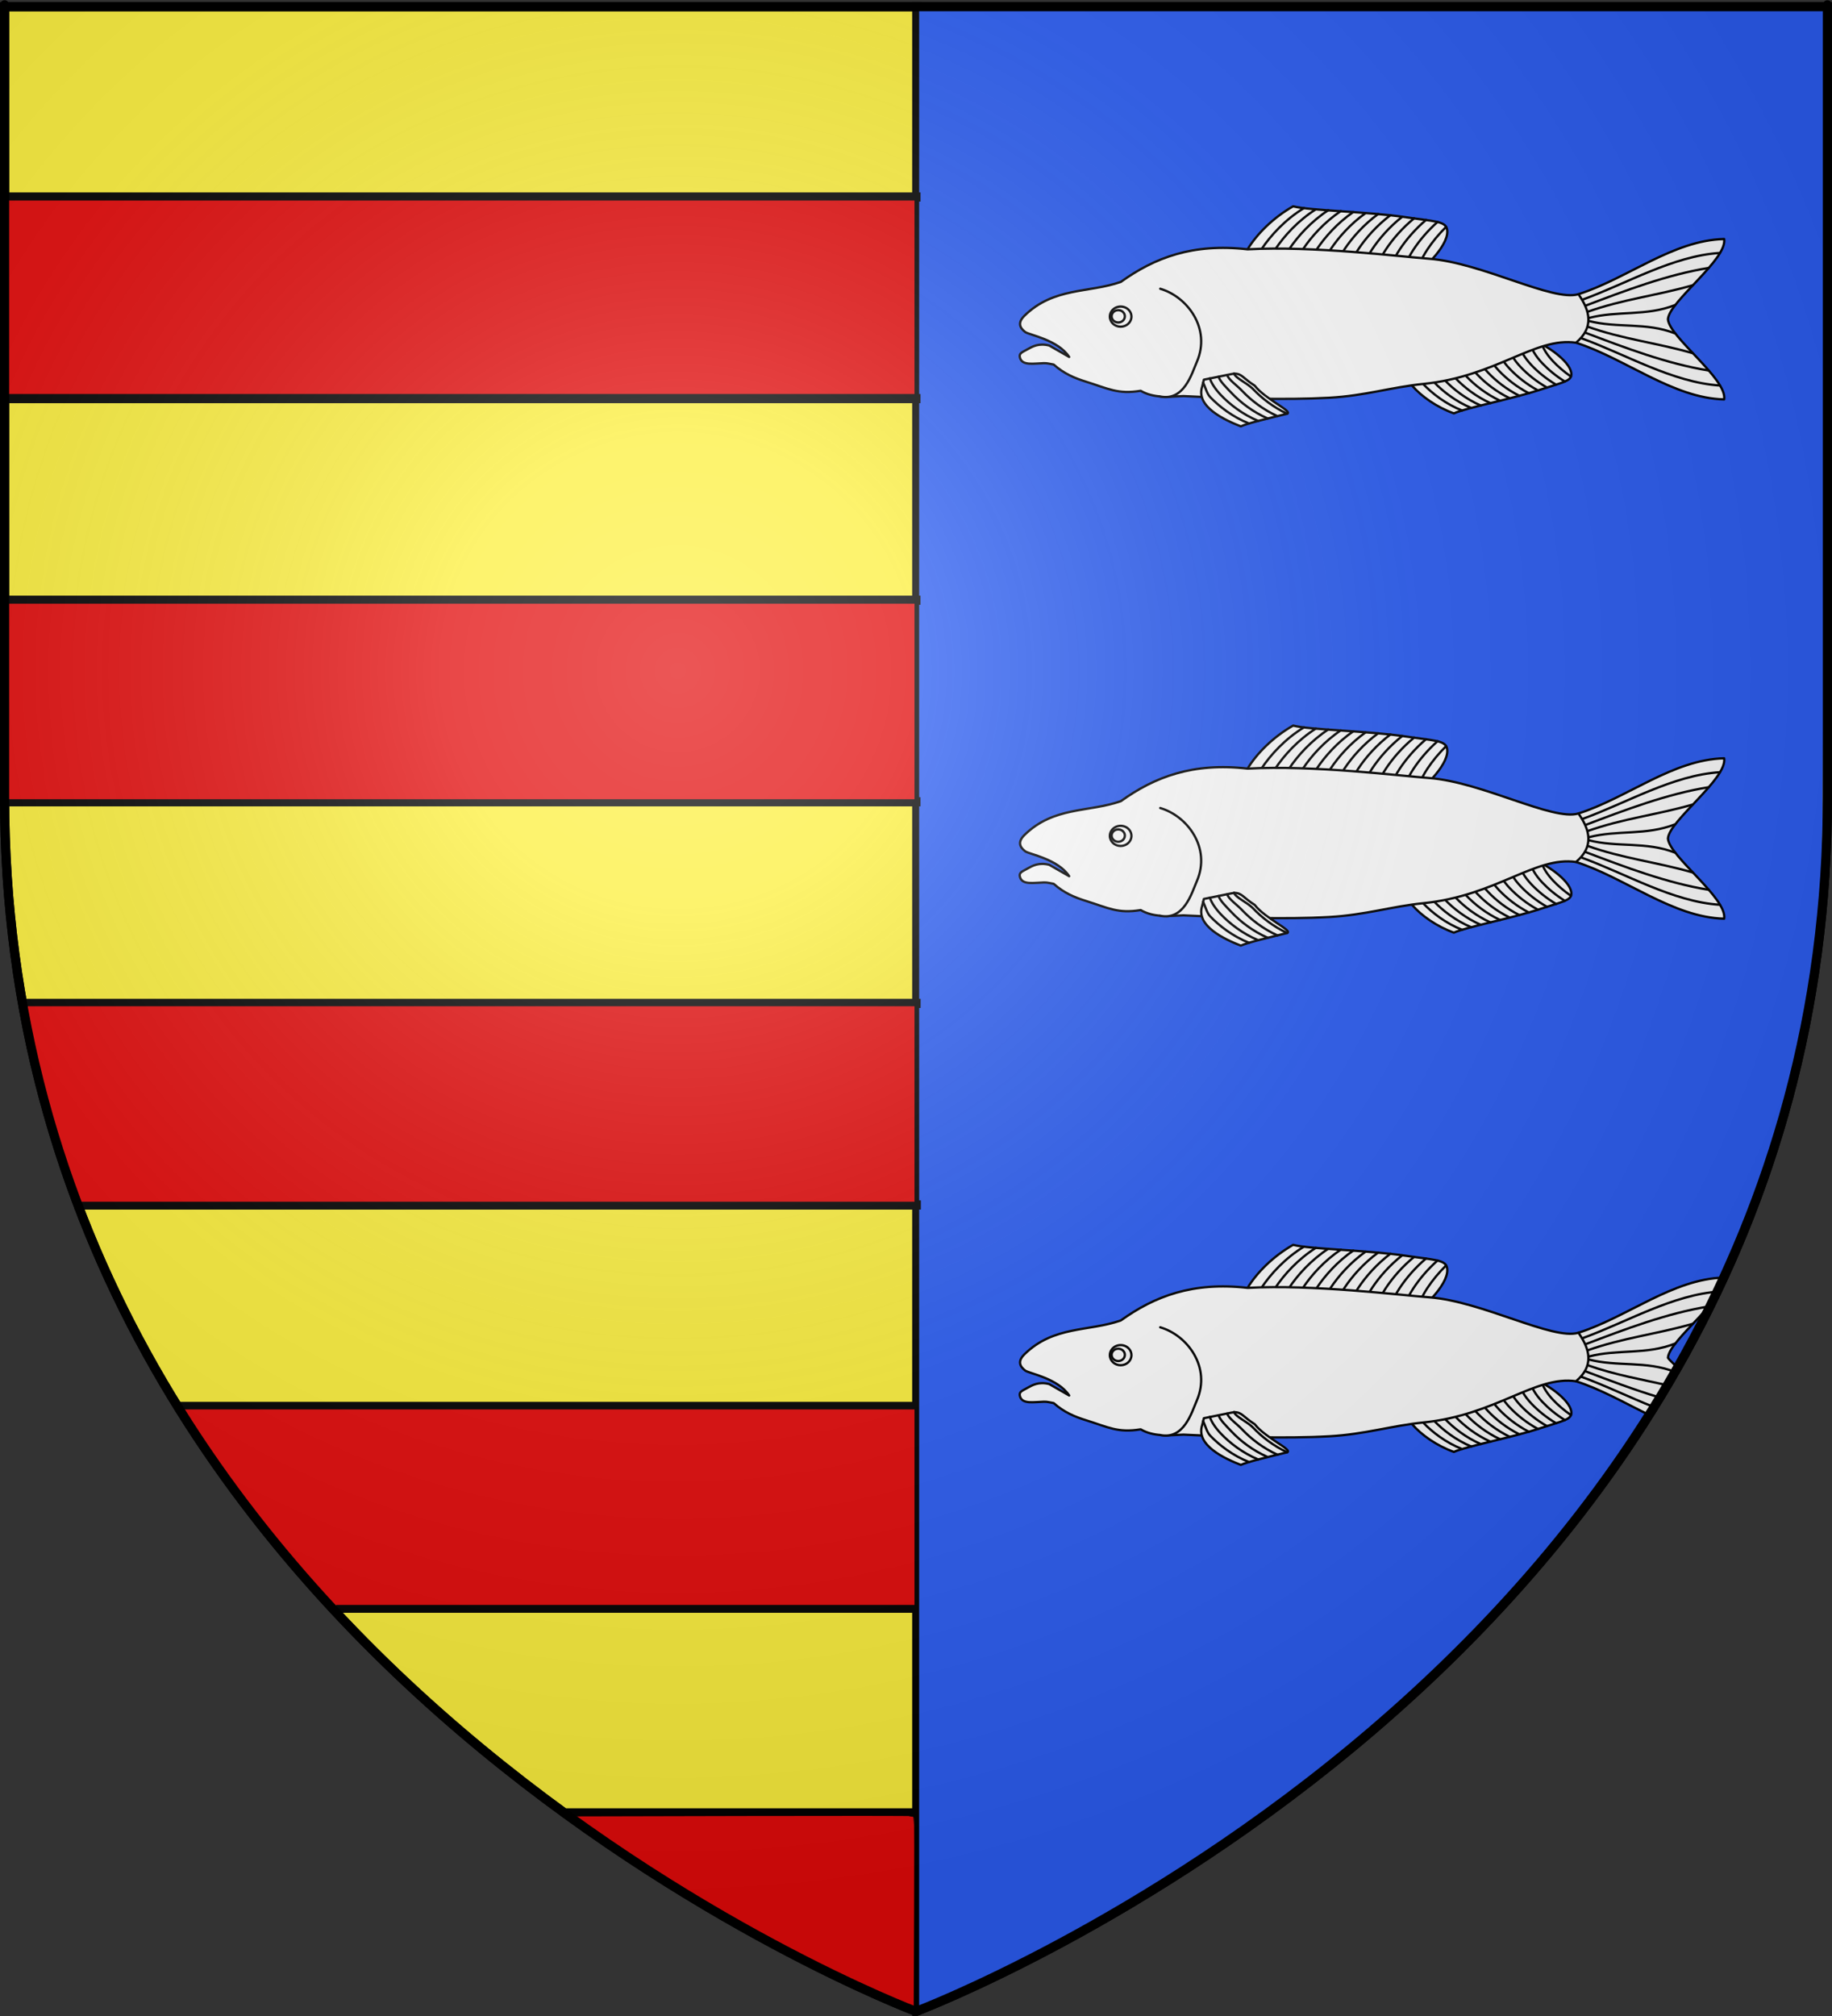 <?xml version="1.0" encoding="UTF-8" standalone="no"?>
<svg
   xmlns:dc="http://purl.org/dc/elements/1.1/"
   xmlns:cc="http://creativecommons.org/ns#"
   xmlns:rdf="http://www.w3.org/1999/02/22-rdf-syntax-ns#"
   xmlns:svg="http://www.w3.org/2000/svg"
   xmlns="http://www.w3.org/2000/svg"
   xmlns:xlink="http://www.w3.org/1999/xlink"
   xmlns:sodipodi="http://sodipodi.sourceforge.net/DTD/sodipodi-0.dtd"
   xmlns:inkscape="http://www.inkscape.org/namespaces/inkscape"
   height="660"
   width="600"
   version="1.0"
   id="svg2"
   sodipodi:version="0.32"
   inkscape:version="0.46"
   sodipodi:docname="Blason_ville_be_Opoeteren.svg"
   sodipodi:docbase="E:\DIVERS\Héraldique"
   inkscape:export-filename="/Users/olivier/Desktop/Blason Rouge/Blason_Vide_3D.png"
   inkscape:export-xdpi="144"
   inkscape:export-ydpi="144"
   inkscape:output_extension="org.inkscape.output.svg.inkscape">
  <rect width="100%" height="100%" fill="#333333" stroke="none"/>
  <sodipodi:namedview
     inkscape:window-height="850"
     inkscape:window-width="1440"
     inkscape:pageshadow="2"
     inkscape:pageopacity="0.0"
     guidetolerance="10.0"
     gridtolerance="10.0"
     objecttolerance="10.0"
     borderopacity="1.0"
     bordercolor="#666666"
     pagecolor="#ffffff"
     id="base"
     showgrid="false"
     height="660px"
     inkscape:zoom="0.53257575"
     inkscape:cx="522.55204"
     inkscape:cy="434.13432"
     inkscape:window-x="-8"
     inkscape:window-y="-8"
     inkscape:current-layer="layer3" />
  <desc
     id="desc4">Flag of Canton of Valais (Wallis)</desc>
  <defs
     id="defs6">
    <inkscape:perspective
       sodipodi:type="inkscape:persp3d"
       inkscape:vp_x="0 : 330 : 1"
       inkscape:vp_y="0 : 1000 : 0"
       inkscape:vp_z="600 : 330 : 1"
       inkscape:persp3d-origin="300 : 220 : 1"
       id="perspective2479" />
    <linearGradient
       id="linearGradient2893">
      <stop
         style="stop-color:white;stop-opacity:0.314;"
         offset="0"
         id="stop2895" />
      <stop
         id="stop2897"
         offset="0.19"
         style="stop-color:white;stop-opacity:0.251;" />
      <stop
         style="stop-color:#6b6b6b;stop-opacity:0.125;"
         offset="0.6"
         id="stop2901" />
      <stop
         style="stop-color:black;stop-opacity:0.125;"
         offset="1"
         id="stop2899" />
    </linearGradient>
    <linearGradient
       id="linearGradient2885">
      <stop
         id="stop2887"
         offset="0"
         style="stop-color:white;stop-opacity:1;" />
      <stop
         style="stop-color:white;stop-opacity:1;"
         offset="0.229"
         id="stop2891" />
      <stop
         id="stop2889"
         offset="1"
         style="stop-color:black;stop-opacity:1;" />
    </linearGradient>
    <linearGradient
       id="linearGradient2955">
      <stop
         id="stop2867"
         offset="0"
         style="stop-color:#fd0000;stop-opacity:1;" />
      <stop
         style="stop-color:#e77275;stop-opacity:0.659;"
         offset="0.5"
         id="stop2873" />
      <stop
         style="stop-color:black;stop-opacity:0.323;"
         offset="1"
         id="stop2959" />
    </linearGradient>
    <radialGradient
       inkscape:collect="always"
       xlink:href="#linearGradient2955"
       id="radialGradient2961"
       cx="225.524"
       cy="218.901"
       fx="225.524"
       fy="218.901"
       r="300"
       gradientTransform="matrix(-4.167939e-4,2.183,-1.884,-3.599562e-4,615.597,-289.121)"
       gradientUnits="userSpaceOnUse" />
    <polygon
       id="star"
       transform="scale(53,53)"
       points="0,-1 0.588,0.809 -0.951,-0.309 0.951,-0.309 -0.588,0.809 0,-1 " />
    <clipPath
       id="clip">
      <path
         d="M 0,-200 L 0,600 L 300,600 L 300,-200 L 0,-200 z "
         id="path10" />
    </clipPath>
    <radialGradient
       inkscape:collect="always"
       xlink:href="#linearGradient2955"
       id="radialGradient1911"
       gradientUnits="userSpaceOnUse"
       gradientTransform="matrix(-4.167939e-4,2.183,-1.884,-3.599562e-4,615.597,-289.121)"
       cx="225.524"
       cy="218.901"
       fx="225.524"
       fy="218.901"
       r="300" />
    <radialGradient
       inkscape:collect="always"
       xlink:href="#linearGradient2955"
       id="radialGradient2865"
       gradientUnits="userSpaceOnUse"
       gradientTransform="matrix(0,1.749,-1.593,-1.049767e-7,551.788,-191.29)"
       cx="225.524"
       cy="218.901"
       fx="225.524"
       fy="218.901"
       r="300" />
    <radialGradient
       inkscape:collect="always"
       xlink:href="#linearGradient2955"
       id="radialGradient2871"
       gradientUnits="userSpaceOnUse"
       gradientTransform="matrix(0,1.386,-1.323,-5.741131e-8,-158.082,-109.541)"
       cx="225.524"
       cy="218.901"
       fx="225.524"
       fy="218.901"
       r="300" />
    <radialGradient
       inkscape:collect="always"
       xlink:href="#linearGradient2893"
       id="radialGradient3163"
       gradientUnits="userSpaceOnUse"
       gradientTransform="matrix(1.353,0,0,1.349,-77.629,-85.747)"
       cx="221.445"
       cy="226.331"
       fx="221.445"
       fy="226.331"
       r="300" />
  </defs>
  <g
     inkscape:groupmode="layer"
     id="layer3"
     inkscape:label="Fond écu"
     style="display:inline">
    <path
       style="fill:#fcef3c;fill-opacity:1;fill-rule:evenodd;stroke:#000000;stroke-width:3;stroke-linecap:butt;stroke-linejoin:miter;stroke-miterlimit:4;stroke-dasharray:none;stroke-opacity:1"
       d="M 300.25,2.188 L 300.25,658.406 C 302.988,657.37 598.5,544.849 598.5,260.719 C 598.5,-24.733 598.5,2.188 598.5,2.188 L 300.25,2.188 z"
       id="path2855" />
    <path
       style="fill:#fcef3c;fill-opacity:1;fill-rule:evenodd;stroke:#000000;stroke-width:3;stroke-linecap:butt;stroke-linejoin:miter;stroke-opacity:1"
       d="M 1.5,2.188 L 1.5,260.719 C 1.5,546.17 300,658.5 300,658.5 C 300,658.5 300.237,658.411 300.25,658.406 L 300.25,2.188 L 1.5,2.188 z"
       id="path2187" />
    <path
       style="fill:#2b5df2;fill-opacity:1;stroke:#2b5df2;stroke-width:2.817;stroke-miterlimit:4;stroke-dasharray:none;stroke-opacity:1"
       d="M 302.441,329.601 L 302.441,3.849 L 449.402,3.849 L 596.363,3.849 L 596.023,148.664 C 595.727,274.439 595.486,294.961 594.188,304.745 C 589.458,340.391 582.039,369.674 569.926,400.506 C 560.116,425.478 540.524,460.721 523.364,484.27 C 498.33,518.62 464.62,553.028 428.714,580.878 C 409.853,595.508 383.75,613.069 362.996,625.09 C 345.522,635.211 315.198,650.503 304.64,654.517 L 302.441,655.353 L 302.441,329.601 z"
       id="path3339" />
    <g
       transform="matrix(2.07,0,0,2.074,169.299,-378.142)"
       id="g1790"
       style="fill:#ffffff;stroke:#000000;stroke-width:0.363;stroke-linecap:round;stroke-linejoin:round">
      <g
         transform="translate(-46.042,-313.023)"
         id="g6335"
         style="fill:#ffffff;fill-opacity:1">
        <path
           d="M 187.699,556.251 C 189.131,557.897 191.53,559.608 194.284,560.599 C 196.284,559.695 203.405,558.361 208.085,556.819 C 211.286,555.764 212.766,555.534 212.863,554.562 C 213.051,552.69 209.239,550.033 207.458,549.376 L 201.326,550.619 L 200.497,550.787 L 199.609,550.967 L 198.738,551.143 L 197.894,551.314 L 197.064,551.483 L 196.187,551.661 L 195.34,551.832 L 194.479,552.007 L 193.639,552.177 L 192.786,552.35 L 191.935,552.522 L 191.115,552.689 L 190.21,552.872 L 189.38,553.04 L 188.549,553.209 L 188.438,553.231 L 188.171,554.322 L 187.916,555.365 L 187.699,556.251 z"
           id="path6027"
           style="fill:#ffffff;fill-opacity:1" />
        <g
           id="g6320"
           style="fill:#ffffff;fill-opacity:1">
          <path
             d="M 188.14,554.318 C 188.447,554.829 188.869,555.38 189.415,555.956 C 190.843,557.46 193.016,559.137 195.593,560.15"
             id="path6031"
             style="fill:#ffffff;fill-opacity:1" />
          <path
             d="M 189.378,553.021 C 189.638,553.783 190.206,554.685 191.131,555.66 C 192.508,557.111 194.58,558.723 197.038,559.745"
             id="path6035"
             style="fill:#ffffff;fill-opacity:1" />
          <path
             d="M 191.082,552.69 C 191.337,553.46 191.908,554.375 192.847,555.364 C 194.185,556.775 196.18,558.337 198.548,559.362"
             id="path6039"
             style="fill:#ffffff;fill-opacity:1" />
          <path
             d="M 192.773,552.319 C 193.015,553.103 193.592,554.046 194.562,555.068 C 195.869,556.445 197.801,557.967 200.095,558.992"
             id="path6043"
             style="fill:#ffffff;fill-opacity:1" />
          <path
             d="M 194.484,552.006 C 194.722,552.794 195.301,553.743 196.278,554.773 C 197.548,556.11 199.407,557.585 201.616,558.607"
             id="path6047"
             style="fill:#ffffff;fill-opacity:1" />
          <path
             d="M 196.189,551.673 C 196.42,552.468 197.001,553.431 197.994,554.477 C 199.222,555.771 201.002,557.193 203.116,558.21"
             id="path6051"
             style="fill:#ffffff;fill-opacity:1" />
          <path
             d="M 197.888,551.318 C 198.107,552.124 198.692,553.109 199.71,554.181 C 200.904,555.44 202.621,556.819 204.658,557.829"
             id="path6055"
             style="fill:#ffffff;fill-opacity:1" />
          <path
             d="M 199.587,550.958 C 199.792,551.776 200.381,552.785 201.426,553.885 C 202.579,555.1 204.219,556.428 206.165,557.428"
             id="path6059"
             style="fill:#ffffff;fill-opacity:1" />
          <path
             d="M 201.289,550.606 C 201.481,551.434 202.073,552.464 203.141,553.59 C 204.234,554.741 205.765,555.994 207.578,556.973"
             id="path6063"
             style="fill:#ffffff;fill-opacity:1" />
          <path
             d="M 202.994,550.264 C 203.175,551.1 203.769,552.147 204.857,553.294 C 205.896,554.388 207.329,555.574 209.025,556.529"
             id="path6067"
             style="fill:#ffffff;fill-opacity:1" />
          <path
             d="M 204.699,549.913 C 204.864,550.758 205.46,551.826 206.573,552.998 C 207.555,554.033 208.89,555.149 210.466,556.075"
             id="path6071"
             style="fill:#ffffff;fill-opacity:1" />
          <path
             d="M 206.407,549.579 C 206.563,550.43 207.159,551.512 208.289,552.702 C 209.202,553.665 210.421,554.698 211.855,555.582"
             id="path6075"
             style="fill:#ffffff;fill-opacity:1" />
          <path
             d="M 208.239,549.732 C 208.494,550.501 209.065,551.417 210.004,552.407 C 210.751,553.193 211.702,554.027 212.808,554.789"
             id="path6079"
             style="fill:#ffffff;fill-opacity:1" />
        </g>
      </g>
      <g
         transform="translate(-46.042,-313.023)"
         id="g6179"
         style="fill:#ffffff;fill-opacity:1">
        <path
           d="M 237.047,533.079 C 228.934,533.269 221.723,539.33 213.997,541.786 L 213.792,545.738 L 213.607,549.446 C 221.332,551.902 228.934,558.207 237.047,558.396 C 237.56,555.152 228.358,548.576 228.152,545.738 C 228.358,542.899 237.56,536.323 237.047,533.079 z"
           id="path5907"
           style="fill:#ffffff;fill-opacity:1" />
        <path
           d="M 236.361,535.275 C 228.897,535.751 221.624,540.132 214.513,542.694"
           id="path6265"
           style="fill:#ffffff;fill-opacity:1" />
        <path
           d="M 234.623,537.638 C 228.021,538.697 221.379,541.223 215.014,543.637"
           id="path6269"
           style="fill:#ffffff;fill-opacity:1" />
        <path
           d="M 232.077,540.376 C 226.207,542.052 221.125,542.55 215.339,544.598"
           id="path6273"
           style="fill:#ffffff;fill-opacity:1" />
        <path
           d="M 229.316,543.487 C 224.65,545.322 220.238,544.332 215.585,545.553"
           id="path6279"
           style="fill:#ffffff;fill-opacity:1" />
        <path
           d="M 236.361,556.2 C 228.897,555.724 221.47,551.267 214.359,548.705"
           id="path6306"
           style="fill:#ffffff;fill-opacity:1" />
        <path
           d="M 234.623,553.838 C 228.021,552.778 221.379,550.253 215.014,547.839"
           id="path6310"
           style="fill:#ffffff;fill-opacity:1" />
        <path
           d="M 232.077,551.099 C 226.207,549.424 221.125,548.925 215.339,546.877"
           id="path6314"
           style="fill:#ffffff;fill-opacity:1" />
        <path
           d="M 229.316,547.989 C 224.65,546.153 220.187,547.212 215.534,545.99"
           id="path6318"
           style="fill:#ffffff;fill-opacity:1" />
      </g>
      <path
         d="M 115.602,221.682 C 117.016,219.338 119.614,216.707 122.808,214.892 C 125.483,215.585 134.594,215.716 140.726,216.627 C 144.921,217.25 146.804,217.219 147.137,218.402 C 147.778,220.68 143.636,224.785 141.573,225.98 L 133.707,225.749 L 132.644,225.718 L 131.505,225.685 L 130.388,225.652 L 129.305,225.62 L 128.241,225.589 L 127.115,225.556 L 126.028,225.524 L 124.924,225.492 L 123.847,225.46 L 122.752,225.428 L 121.662,225.396 L 120.609,225.366 L 119.449,225.332 L 118.384,225.3 L 117.318,225.269 L 117.175,225.265 L 116.607,223.972 L 116.063,222.734 L 115.602,221.682 z"
         id="path5915"
         style="fill:#ffffff" />
      <g
         transform="translate(-46.042,-313.023)"
         id="g6247"
         style="fill:#ffffff;fill-opacity:1">
        <path
           d="M 162.611,537.005 C 162.88,536.307 163.283,535.535 163.834,534.705 C 165.274,532.537 167.6,529.996 170.57,528.191"
           id="path5973"
           style="fill:#ffffff;fill-opacity:1" />
        <path
           d="M 164.428,538.348 C 164.584,537.348 165.09,536.11 166.023,534.705 C 167.413,532.614 169.627,530.175 172.448,528.384"
           id="path5977"
           style="fill:#ffffff;fill-opacity:1" />
        <path
           d="M 166.61,538.393 C 166.758,537.386 167.266,536.131 168.213,534.705 C 169.563,532.672 171.693,530.311 174.402,528.537"
           id="path5981"
           style="fill:#ffffff;fill-opacity:1" />
        <path
           d="M 168.786,538.493 C 168.915,537.469 169.424,536.178 170.402,534.705 C 171.721,532.721 173.782,530.423 176.399,528.664"
           id="path5985"
           style="fill:#ffffff;fill-opacity:1" />
        <path
           d="M 170.973,538.515 C 171.097,537.488 171.606,536.189 172.592,534.705 C 173.873,532.777 175.854,530.554 178.366,528.816"
           id="path5989"
           style="fill:#ffffff;fill-opacity:1" />
        <path
           d="M 173.157,538.563 C 173.271,537.529 173.78,536.212 174.782,534.705 C 176.02,532.84 177.915,530.699 180.311,528.988"
           id="path5993"
           style="fill:#ffffff;fill-opacity:1" />
        <path
           d="M 175.339,538.64 C 175.435,537.595 175.945,536.25 176.971,534.705 C 178.176,532.892 180.001,530.817 182.304,529.13"
           id="path5997"
           style="fill:#ffffff;fill-opacity:1" />
        <path
           d="M 177.522,538.724 C 177.598,537.666 178.107,536.291 179.161,534.705 C 180.324,532.954 182.066,530.959 184.257,529.306"
           id="path6001"
           style="fill:#ffffff;fill-opacity:1" />
        <path
           d="M 179.707,538.796 C 179.764,537.729 180.272,536.328 181.35,534.705 C 182.453,533.045 184.075,531.167 186.108,529.567"
           id="path6005"
           style="fill:#ffffff;fill-opacity:1" />
        <path
           d="M 181.894,538.855 C 181.935,537.781 182.442,536.358 183.54,534.705 C 184.587,533.128 186.104,531.354 187.996,529.809"
           id="path6009"
           style="fill:#ffffff;fill-opacity:1" />
        <path
           d="M 184.081,538.926 C 184.102,537.845 184.607,536.395 185.729,534.705 C 186.72,533.214 188.13,531.546 189.88,530.063"
           id="path6013"
           style="fill:#ffffff;fill-opacity:1" />
        <path
           d="M 186.27,538.975 C 186.277,537.888 186.78,536.42 187.919,534.705 C 188.84,533.318 190.124,531.779 191.707,530.377"
           id="path6017"
           style="fill:#ffffff;fill-opacity:1" />
        <path
           d="M 188.506,538.395 C 188.653,537.388 189.161,536.132 190.108,534.705 C 190.862,533.571 191.857,532.335 193.061,531.156"
           id="path6021"
           style="fill:#ffffff;fill-opacity:1" />
      </g>
      <path
         d="M 87.377,238.668 C 85.592,235.949 81.033,235.193 80.432,234.742 C 79.578,234.102 79.157,233.284 80.295,232.17 C 84.923,227.636 90.467,228.604 95.554,226.822 C 100.888,223 106.938,220.691 115.602,221.682 C 125.953,221.112 139.562,222.811 144.347,223.171 C 152.735,223.802 163.873,229.994 167.951,228.764 C 169.821,231.431 170.415,234.025 167.564,236.423 C 161.128,235.468 154.909,241.778 143.373,242.933 C 138.384,243.432 134.216,244.793 128.542,245.107 C 121.419,245.501 112.675,245.191 105.44,244.847 C 103.072,244.978 100.683,245.18 98.691,244.01 C 95.076,244.605 93.578,243.675 89.988,242.558 C 88.271,242.024 86.568,241.325 84.926,239.869 C 84.431,239.793 83.945,239.637 83.407,239.651 C 81.726,239.695 79.995,240.071 79.602,238.838 C 79.37,238.109 79.866,237.967 80.712,237.497 C 81.57,237.02 82.541,236.449 84.221,236.867 L 87.377,238.668 z"
         id="path5882"
         style="fill:#ffffff;fill-opacity:1" />
      <path
         d="M 101.78,227.905 C 106.099,229.167 109.84,234.196 107.581,239.435 C 106.746,241.371 105.534,245.707 101.743,244.902"
         id="path5884"
         style="fill:#ffffff;fill-opacity:1" />
      <path
         d="M 97.23,232.305 C 97.229,233.183 96.463,233.894 95.519,233.894 C 94.575,233.894 93.81,233.183 93.809,232.305 C 93.808,231.736 94.134,231.21 94.663,230.926 C 95.193,230.641 95.846,230.641 96.375,230.926 C 96.905,231.21 97.231,231.736 97.23,232.305 z"
         id="path5886"
         style="fill:#ffffff" />
      <g
         transform="translate(-44.042,-313.023)"
         id="g6370"
         style="fill:#ffffff;fill-opacity:1">
        <g
           id="g6363"
           style="fill:#ffffff;fill-opacity:1">
          <path
             d="M 158.575,562.649 C 159.694,562.143 162.907,561.393 165.907,560.657 C 166.83,560.248 162.476,558.414 160.769,556.219 C 158.953,555.083 158.788,554.346 157.588,554.327 L 157.077,554.399 L 156.227,554.571 L 155.406,554.737 L 154.502,554.921 L 153.672,555.089 L 152.841,555.257 L 152.729,555.28 L 152.463,556.37 C 151.397,559.543 156.061,561.672 158.575,562.649 L 158.575,562.649 z"
             id="path6115"
             style="fill:#ffffff;fill-opacity:1" />
          <path
             d="M 152.602,555.75 C 152.91,556.261 153.16,557.43 153.707,558.005 C 155.134,559.51 157.308,561.186 159.884,562.2"
             id="path6119"
             style="fill:#ffffff;fill-opacity:1" />
          <path
             d="M 153.669,555.071 C 153.93,555.833 154.497,556.735 155.422,557.71 C 156.8,559.161 158.872,560.773 161.33,561.795"
             id="path6123"
             style="fill:#ffffff;fill-opacity:1" />
          <path
             d="M 155.057,554.816 C 155.312,555.585 156.199,556.424 157.138,557.414 C 158.477,558.824 160.472,560.387 162.839,561.411"
             id="path6127"
             style="fill:#ffffff;fill-opacity:1" />
          <path
             d="M 156.415,554.537 C 156.657,555.322 157.884,556.096 158.854,557.118 C 160.161,558.495 162.093,560.017 164.387,561.042"
             id="path6131"
             style="fill:#ffffff;fill-opacity:1" />
        </g>
        <path
           d="M 157.501,554.292 C 157.74,555.08 159.592,555.793 160.57,556.822 C 161.839,558.16 163.699,559.634 165.907,560.657"
           id="path6135"
           style="fill:#ffffff;fill-opacity:1" />
      </g>
      <path
         d="M 96.187,232.257 C 96.186,232.794 95.718,233.229 95.141,233.229 C 94.563,233.229 94.095,232.794 94.094,232.257 C 94.094,231.909 94.293,231.587 94.617,231.413 C 94.941,231.239 95.34,231.239 95.665,231.413 C 95.989,231.587 96.188,231.909 96.187,232.257 L 96.187,232.257 z"
         id="path6261"
         style="fill:#ffffff" />
    </g>
    <use
       x="0"
       y="0"
       xlink:href="#g1790"
       id="use4592"
       transform="translate(-2.1223532e-6,170)"
       width="600"
       height="660" />
    <g
       transform="matrix(2.07,0,0,2.074,169.299,-38.142)"
       id="g4598"
       style="fill:#ffffff;stroke:#000000;stroke-width:0.363;stroke-linecap:round;stroke-linejoin:round;display:inline">
      <g
         transform="translate(-46.042,-313.023)"
         id="g4600"
         style="fill:#ffffff;fill-opacity:1">
        <path
           d="M 187.699,556.251 C 189.131,557.897 191.53,559.608 194.284,560.599 C 196.284,559.695 203.405,558.361 208.085,556.819 C 211.286,555.764 212.766,555.534 212.863,554.562 C 213.051,552.69 209.239,550.033 207.458,549.376 L 201.326,550.619 L 200.497,550.787 L 199.609,550.967 L 198.738,551.143 L 197.894,551.314 L 197.064,551.483 L 196.187,551.661 L 195.34,551.832 L 194.479,552.007 L 193.639,552.177 L 192.786,552.35 L 191.935,552.522 L 191.115,552.689 L 190.21,552.872 L 189.38,553.04 L 188.549,553.209 L 188.438,553.231 L 188.171,554.322 L 187.916,555.365 L 187.699,556.251 z"
           id="path4602"
           style="fill:#ffffff;fill-opacity:1" />
        <g
           id="g4604"
           style="fill:#ffffff;fill-opacity:1">
          <path
             d="M 188.14,554.318 C 188.447,554.829 188.869,555.38 189.415,555.956 C 190.843,557.46 193.016,559.137 195.593,560.15"
             id="path4606"
             style="fill:#ffffff;fill-opacity:1" />
          <path
             d="M 189.378,553.021 C 189.638,553.783 190.206,554.685 191.131,555.66 C 192.508,557.111 194.58,558.723 197.038,559.745"
             id="path4608"
             style="fill:#ffffff;fill-opacity:1" />
          <path
             d="M 191.082,552.69 C 191.337,553.46 191.908,554.375 192.847,555.364 C 194.185,556.775 196.18,558.337 198.548,559.362"
             id="path4610"
             style="fill:#ffffff;fill-opacity:1" />
          <path
             d="M 192.773,552.319 C 193.015,553.103 193.592,554.046 194.562,555.068 C 195.869,556.445 197.801,557.967 200.095,558.992"
             id="path4612"
             style="fill:#ffffff;fill-opacity:1" />
          <path
             d="M 194.484,552.006 C 194.722,552.794 195.301,553.743 196.278,554.773 C 197.548,556.11 199.407,557.585 201.616,558.607"
             id="path4614"
             style="fill:#ffffff;fill-opacity:1" />
          <path
             d="M 196.189,551.673 C 196.42,552.468 197.001,553.431 197.994,554.477 C 199.222,555.771 201.002,557.193 203.116,558.21"
             id="path4616"
             style="fill:#ffffff;fill-opacity:1" />
          <path
             d="M 197.888,551.318 C 198.107,552.124 198.692,553.109 199.71,554.181 C 200.904,555.44 202.621,556.819 204.658,557.829"
             id="path4618"
             style="fill:#ffffff;fill-opacity:1" />
          <path
             d="M 199.587,550.958 C 199.792,551.776 200.381,552.785 201.426,553.885 C 202.579,555.1 204.219,556.428 206.165,557.428"
             id="path4620"
             style="fill:#ffffff;fill-opacity:1" />
          <path
             d="M 201.289,550.606 C 201.481,551.434 202.073,552.464 203.141,553.59 C 204.234,554.741 205.765,555.994 207.578,556.973"
             id="path4622"
             style="fill:#ffffff;fill-opacity:1" />
          <path
             d="M 202.994,550.264 C 203.175,551.1 203.769,552.147 204.857,553.294 C 205.896,554.388 207.329,555.574 209.025,556.529"
             id="path4624"
             style="fill:#ffffff;fill-opacity:1" />
          <path
             d="M 204.699,549.913 C 204.864,550.758 205.46,551.826 206.573,552.998 C 207.555,554.033 208.89,555.149 210.466,556.075"
             id="path4626"
             style="fill:#ffffff;fill-opacity:1" />
          <path
             d="M 206.407,549.579 C 206.563,550.43 207.159,551.512 208.289,552.702 C 209.202,553.665 210.421,554.698 211.855,555.582"
             id="path4628"
             style="fill:#ffffff;fill-opacity:1" />
          <path
             d="M 208.239,549.732 C 208.494,550.501 209.065,551.417 210.004,552.407 C 210.751,553.193 211.702,554.027 212.808,554.789"
             id="path4630"
             style="fill:#ffffff;fill-opacity:1" />
        </g>
      </g>
      <g
         transform="translate(-46.042,-313.023)"
         id="g4632"
         style="fill:#ffffff;fill-opacity:1">
        <path
           d="M 237.047,533.079 C 228.934,533.269 221.723,539.33 213.997,541.786 L 213.792,545.738 L 213.607,549.446 C 217.393,550.65 221.15,552.778 224.953,554.658 C 228.943,550.422 228.31,548.522 229.443,547.768 C 230.095,547.333 228.592,546.426 228.152,545.738 C 228.358,542.899 237.56,536.323 237.047,533.079 z"
           id="path4634"
           style="fill:#ffffff;fill-opacity:1"
           sodipodi:nodetypes="cccccscc" />
        <path
           d="M 236.361,535.275 C 228.897,535.751 221.624,540.132 214.513,542.694"
           id="path4636"
           style="fill:#ffffff;fill-opacity:1" />
        <path
           d="M 234.623,537.638 C 228.021,538.697 221.379,541.223 215.014,543.637"
           id="path4638"
           style="fill:#ffffff;fill-opacity:1" />
        <path
           d="M 232.077,540.376 C 226.207,542.052 221.125,542.55 215.339,544.598"
           id="path4640"
           style="fill:#ffffff;fill-opacity:1" />
        <path
           d="M 229.316,543.487 C 224.65,545.322 220.238,544.332 215.585,545.553"
           id="path4642"
           style="fill:#ffffff;fill-opacity:1" />
        <path
           d="M 226.018,553.551 C 222.07,551.994 218.169,550.078 214.359,548.705"
           id="path4644"
           style="fill:#ffffff;fill-opacity:1"
           sodipodi:nodetypes="cc" />
        <path
           d="M 226.836,552.004 C 222.841,550.809 218.876,549.303 215.014,547.839"
           id="path4646"
           style="fill:#ffffff;fill-opacity:1"
           sodipodi:nodetypes="cc" />
        <path
           d="M 228.316,550.139 C 223.946,549.131 219.857,548.476 215.339,546.877"
           id="path4648"
           style="fill:#ffffff;fill-opacity:1"
           sodipodi:nodetypes="cc" />
        <path
           d="M 229.316,547.989 C 224.65,546.153 220.187,547.212 215.534,545.99"
           id="path4650"
           style="fill:#ffffff;fill-opacity:1" />
      </g>
      <path
         d="M 115.602,221.682 C 117.016,219.338 119.614,216.707 122.808,214.892 C 125.483,215.585 134.594,215.716 140.726,216.627 C 144.921,217.25 146.804,217.219 147.137,218.402 C 147.778,220.68 143.636,224.785 141.573,225.98 L 133.707,225.749 L 132.644,225.718 L 131.505,225.685 L 130.388,225.652 L 129.305,225.62 L 128.241,225.589 L 127.115,225.556 L 126.028,225.524 L 124.924,225.492 L 123.847,225.46 L 122.752,225.428 L 121.662,225.396 L 120.609,225.366 L 119.449,225.332 L 118.384,225.3 L 117.318,225.269 L 117.175,225.265 L 116.607,223.972 L 116.063,222.734 L 115.602,221.682 z"
         id="path4652"
         style="fill:#ffffff" />
      <g
         transform="translate(-46.042,-313.023)"
         id="g4654"
         style="fill:#ffffff;fill-opacity:1">
        <path
           d="M 162.611,537.005 C 162.88,536.307 163.283,535.535 163.834,534.705 C 165.274,532.537 167.6,529.996 170.57,528.191"
           id="path4656"
           style="fill:#ffffff;fill-opacity:1" />
        <path
           d="M 164.428,538.348 C 164.584,537.348 165.09,536.11 166.023,534.705 C 167.413,532.614 169.627,530.175 172.448,528.384"
           id="path4658"
           style="fill:#ffffff;fill-opacity:1" />
        <path
           d="M 166.61,538.393 C 166.758,537.386 167.266,536.131 168.213,534.705 C 169.563,532.672 171.693,530.311 174.402,528.537"
           id="path4660"
           style="fill:#ffffff;fill-opacity:1" />
        <path
           d="M 168.786,538.493 C 168.915,537.469 169.424,536.178 170.402,534.705 C 171.721,532.721 173.782,530.423 176.399,528.664"
           id="path4662"
           style="fill:#ffffff;fill-opacity:1" />
        <path
           d="M 170.973,538.515 C 171.097,537.488 171.606,536.189 172.592,534.705 C 173.873,532.777 175.854,530.554 178.366,528.816"
           id="path4664"
           style="fill:#ffffff;fill-opacity:1" />
        <path
           d="M 173.157,538.563 C 173.271,537.529 173.78,536.212 174.782,534.705 C 176.02,532.84 177.915,530.699 180.311,528.988"
           id="path4666"
           style="fill:#ffffff;fill-opacity:1" />
        <path
           d="M 175.339,538.64 C 175.435,537.595 175.945,536.25 176.971,534.705 C 178.176,532.892 180.001,530.817 182.304,529.13"
           id="path4668"
           style="fill:#ffffff;fill-opacity:1" />
        <path
           d="M 177.522,538.724 C 177.598,537.666 178.107,536.291 179.161,534.705 C 180.324,532.954 182.066,530.959 184.257,529.306"
           id="path4670"
           style="fill:#ffffff;fill-opacity:1" />
        <path
           d="M 179.707,538.796 C 179.764,537.729 180.272,536.328 181.35,534.705 C 182.453,533.045 184.075,531.167 186.108,529.567"
           id="path4672"
           style="fill:#ffffff;fill-opacity:1" />
        <path
           d="M 181.894,538.855 C 181.935,537.781 182.442,536.358 183.54,534.705 C 184.587,533.128 186.104,531.354 187.996,529.809"
           id="path4674"
           style="fill:#ffffff;fill-opacity:1" />
        <path
           d="M 184.081,538.926 C 184.102,537.845 184.607,536.395 185.729,534.705 C 186.72,533.214 188.13,531.546 189.88,530.063"
           id="path4676"
           style="fill:#ffffff;fill-opacity:1" />
        <path
           d="M 186.27,538.975 C 186.277,537.888 186.78,536.42 187.919,534.705 C 188.84,533.318 190.124,531.779 191.707,530.377"
           id="path4678"
           style="fill:#ffffff;fill-opacity:1" />
        <path
           d="M 188.506,538.395 C 188.653,537.388 189.161,536.132 190.108,534.705 C 190.862,533.571 191.857,532.335 193.061,531.156"
           id="path4680"
           style="fill:#ffffff;fill-opacity:1" />
      </g>
      <path
         d="M 87.377,238.668 C 85.592,235.949 81.033,235.193 80.432,234.742 C 79.578,234.102 79.157,233.284 80.295,232.17 C 84.923,227.636 90.467,228.604 95.554,226.822 C 100.888,223 106.938,220.691 115.602,221.682 C 125.953,221.112 139.562,222.811 144.347,223.171 C 152.735,223.802 163.873,229.994 167.951,228.764 C 169.821,231.431 170.415,234.025 167.564,236.423 C 161.128,235.468 154.909,241.778 143.373,242.933 C 138.384,243.432 134.216,244.793 128.542,245.107 C 121.419,245.501 112.675,245.191 105.44,244.847 C 103.072,244.978 100.683,245.18 98.691,244.01 C 95.076,244.605 93.578,243.675 89.988,242.558 C 88.271,242.024 86.568,241.325 84.926,239.869 C 84.431,239.793 83.945,239.637 83.407,239.651 C 81.726,239.695 79.995,240.071 79.602,238.838 C 79.37,238.109 79.866,237.967 80.712,237.497 C 81.57,237.02 82.541,236.449 84.221,236.867 L 87.377,238.668 z"
         id="path4682"
         style="fill:#ffffff;fill-opacity:1" />
      <path
         d="M 101.78,227.905 C 106.099,229.167 109.84,234.196 107.581,239.435 C 106.746,241.371 105.534,245.707 101.743,244.902"
         id="path4684"
         style="fill:#ffffff;fill-opacity:1" />
      <path
         d="M 97.23,232.305 C 97.229,233.183 96.463,233.894 95.519,233.894 C 94.575,233.894 93.81,233.183 93.809,232.305 C 93.808,231.736 94.134,231.21 94.663,230.926 C 95.193,230.641 95.846,230.641 96.375,230.926 C 96.905,231.21 97.231,231.736 97.23,232.305 z"
         id="path4686"
         style="fill:#ffffff" />
      <g
         transform="translate(-44.042,-313.023)"
         id="g4688"
         style="fill:#ffffff;fill-opacity:1">
        <g
           id="g4690"
           style="fill:#ffffff;fill-opacity:1">
          <path
             d="M 158.575,562.649 C 159.694,562.143 162.907,561.393 165.907,560.657 C 166.83,560.248 162.476,558.414 160.769,556.219 C 158.953,555.083 158.788,554.346 157.588,554.327 L 157.077,554.399 L 156.227,554.571 L 155.406,554.737 L 154.502,554.921 L 153.672,555.089 L 152.841,555.257 L 152.729,555.28 L 152.463,556.37 C 151.397,559.543 156.061,561.672 158.575,562.649 L 158.575,562.649 z"
             id="path4692"
             style="fill:#ffffff;fill-opacity:1" />
          <path
             d="M 152.602,555.75 C 152.91,556.261 153.16,557.43 153.707,558.005 C 155.134,559.51 157.308,561.186 159.884,562.2"
             id="path4694"
             style="fill:#ffffff;fill-opacity:1" />
          <path
             d="M 153.669,555.071 C 153.93,555.833 154.497,556.735 155.422,557.71 C 156.8,559.161 158.872,560.773 161.33,561.795"
             id="path4696"
             style="fill:#ffffff;fill-opacity:1" />
          <path
             d="M 155.057,554.816 C 155.312,555.585 156.199,556.424 157.138,557.414 C 158.477,558.824 160.472,560.387 162.839,561.411"
             id="path4698"
             style="fill:#ffffff;fill-opacity:1" />
          <path
             d="M 156.415,554.537 C 156.657,555.322 157.884,556.096 158.854,557.118 C 160.161,558.495 162.093,560.017 164.387,561.042"
             id="path4700"
             style="fill:#ffffff;fill-opacity:1" />
        </g>
        <path
           d="M 157.501,554.292 C 157.74,555.08 159.592,555.793 160.57,556.822 C 161.839,558.16 163.699,559.634 165.907,560.657"
           id="path4702"
           style="fill:#ffffff;fill-opacity:1" />
      </g>
      <path
         d="M 96.187,232.257 C 96.186,232.794 95.718,233.229 95.141,233.229 C 94.563,233.229 94.095,232.794 94.094,232.257 C 94.094,231.909 94.293,231.587 94.617,231.413 C 94.941,231.239 95.34,231.239 95.665,231.413 C 95.989,231.587 96.188,231.909 96.187,232.257 L 96.187,232.257 z"
         id="path4704"
         style="fill:#ffffff" />
    </g>
  </g>
  <g
     inkscape:groupmode="layer"
     id="layer4"
     inkscape:label="Meubles"
     style="display:inline">
    <path
       style="fill:none;fill-rule:evenodd;stroke:#000000;stroke-width:3;stroke-linecap:butt;stroke-linejoin:miter;stroke-miterlimit:4;stroke-dasharray:none;stroke-opacity:1"
       d="M 1.515,64.5 L 301.485,64.5"
       id="path3253" />
    <path
       style="fill:#e20909;fill-opacity:1;stroke:#e20909;stroke-width:1.5;stroke-miterlimit:4;stroke-dasharray:none;stroke-opacity:1"
       d="M 3.256,97.65 L 3.256,66.4 L 151.006,66.4 L 298.756,66.4 L 298.756,97.65 L 298.756,128.9 L 151.006,128.9 L 3.256,128.9 L 3.256,97.65 z"
       id="path3203" />
    <path
       style="fill:none;fill-rule:evenodd;stroke:#000000;stroke-width:3.007;stroke-linecap:butt;stroke-linejoin:miter;stroke-miterlimit:4;stroke-dasharray:none;stroke-opacity:1;display:inline"
       d="M 1.507,130.496 L 301.478,130.496"
       id="path3255" />
    <path
       style="fill:none;fill-rule:evenodd;stroke:#000000;stroke-width:3;stroke-linecap:butt;stroke-linejoin:miter;stroke-miterlimit:4;stroke-dasharray:none;stroke-opacity:1;display:inline"
       d="M 1.507,196.5 L 301.478,196.5"
       id="path3257" />
    <path
       style="fill:none;fill-rule:evenodd;stroke:#000000;stroke-width:3;stroke-linecap:butt;stroke-linejoin:miter;stroke-miterlimit:4;stroke-dasharray:none;stroke-opacity:1;display:inline"
       d="M 1.507,262.493 L 301.478,262.493"
       id="path3259" />
    <path
       style="fill:none;fill-rule:evenodd;stroke:#000000;stroke-width:3;stroke-linecap:butt;stroke-linejoin:miter;stroke-miterlimit:4;stroke-dasharray:none;stroke-opacity:1;display:inline"
       d="M 7.975,328.493 L 301.51,328.493"
       id="path3261" />
    <path
       style="fill:none;fill-rule:evenodd;stroke:#000000;stroke-width:3.013;stroke-linecap:butt;stroke-linejoin:miter;stroke-miterlimit:4;stroke-dasharray:none;stroke-opacity:1;display:inline"
       d="M 24.41,394.491 L 301.59,394.491"
       id="path3263" />
    <path
       style="fill:none;fill-rule:evenodd;stroke:#000000;stroke-width:3;stroke-linecap:butt;stroke-linejoin:miter;stroke-miterlimit:4;stroke-dasharray:none;stroke-opacity:1;display:inline"
       d="M 58.817,460.441 L 299.183,460.441"
       id="path2423" />
    <path
       style="fill:none;fill-rule:evenodd;stroke:#000000;stroke-width:3;stroke-linecap:butt;stroke-linejoin:miter;stroke-miterlimit:4;stroke-dasharray:none;stroke-opacity:1;display:inline"
       d="M 110.003,526.5 L 299.997,526.5"
       id="path3195" />
    <path
       style="fill:none;fill-rule:evenodd;stroke:#000000;stroke-width:3;stroke-linecap:butt;stroke-linejoin:miter;stroke-miterlimit:4;stroke-dasharray:none;stroke-opacity:1;display:inline"
       d="M 185.382,593.5 L 300.618,593.5"
       id="path3197" />
    <path
       style="fill:#e20909;fill-opacity:1;stroke:#e20909;stroke-width:1.5;stroke-miterlimit:4;stroke-dasharray:none;stroke-opacity:1"
       d="M 3.256,229.65 L 3.256,198.4 L 151.006,198.4 L 298.756,198.4 L 298.756,229.65 L 298.756,260.9 L 151.006,260.9 L 3.256,260.9 L 3.256,229.65 z"
       id="path3205" />
    <path
       style="fill:#e20909;fill-opacity:1;stroke:#e20909;stroke-width:1.5;stroke-miterlimit:4;stroke-dasharray:none;stroke-opacity:1"
       d="M 26.201,391.292 C 23.129,383.337 18.13,367.231 14.834,354.667 C 13.028,347.781 9.756,332.666 9.756,331.206 L 9.756,330.167 L 154.256,330.167 L 298.756,330.167 L 298.756,361.417 L 298.756,392.667 L 162.744,392.667 L 26.732,392.667 L 26.201,391.292 z"
       id="path3207" />
    <path
       style="fill:#e20909;fill-opacity:1;stroke:#e20909;stroke-width:1.5;stroke-miterlimit:4;stroke-dasharray:none;stroke-opacity:1"
       d="M 103.192,517.54 C 88.052,500.428 76.04,484.709 63.651,465.792 L 61.277,462.167 L 180.017,462.167 L 298.756,462.167 L 298.756,493.417 L 298.756,524.667 L 204.127,524.667 L 109.498,524.667 L 103.192,517.54 z"
       id="path3209" />
    <path
       style="fill:#e20909;fill-opacity:1;stroke:#e20909;stroke-width:1.5;stroke-miterlimit:4;stroke-dasharray:none;stroke-opacity:1"
       d="M 291.506,653.091 C 282.391,649.209 256.761,636.481 246.256,630.621 C 230.38,621.765 214.864,612.14 198.919,601.258 L 190.332,595.398 L 244.375,595.27 C 274.099,595.2 298.496,595.221 298.591,595.316 C 298.687,595.411 298.706,609.12 298.635,625.781 L 298.506,656.073 L 291.506,653.091 z"
       id="path3211" />
  </g>
  <g
     inkscape:groupmode="layer"
     id="layer2"
     inkscape:label="Reflet final"
     sodipodi:insensitive="true"
     style="display:inline">
    <path
       sodipodi:nodetypes="cccccc"
       d="M 300,658.5 C 300,658.5 598.5,546.18 598.5,260.728 C 598.5,-24.723 598.5,2.176 598.5,2.176 L 1.5,2.176 L 1.5,260.728 C 1.5,546.18 300,658.5 300,658.5 z"
       style="opacity:1;fill:url(#radialGradient3163);fill-opacity:1;fill-rule:evenodd;stroke:none;stroke-width:1px;stroke-linecap:butt;stroke-linejoin:miter;stroke-opacity:1"
       id="path2875"
       inkscape:export-xdpi="144"
       inkscape:export-ydpi="144" />
  </g>
  <g
     inkscape:groupmode="layer"
     id="layer1"
     inkscape:label="Contour final"
     sodipodi:insensitive="true"
     style="display:inline">
    <path
       sodipodi:nodetypes="cccccc"
       d="M 300,658.5 C 300,658.5 1.5,546.18 1.5,260.728 C 1.5,-24.723 1.5,2.176 1.5,2.176 L 598.5,2.176 L 598.5,260.728 C 598.5,546.18 300,658.5 300,658.5 z"
       style="opacity:1;fill:none;fill-opacity:1;fill-rule:evenodd;stroke:#000000;stroke-width:3;stroke-linecap:butt;stroke-linejoin:miter;stroke-miterlimit:4;stroke-dasharray:none;stroke-opacity:1"
       id="path1411"
       inkscape:export-xdpi="144"
       inkscape:export-ydpi="144" />
  </g>
</svg>
